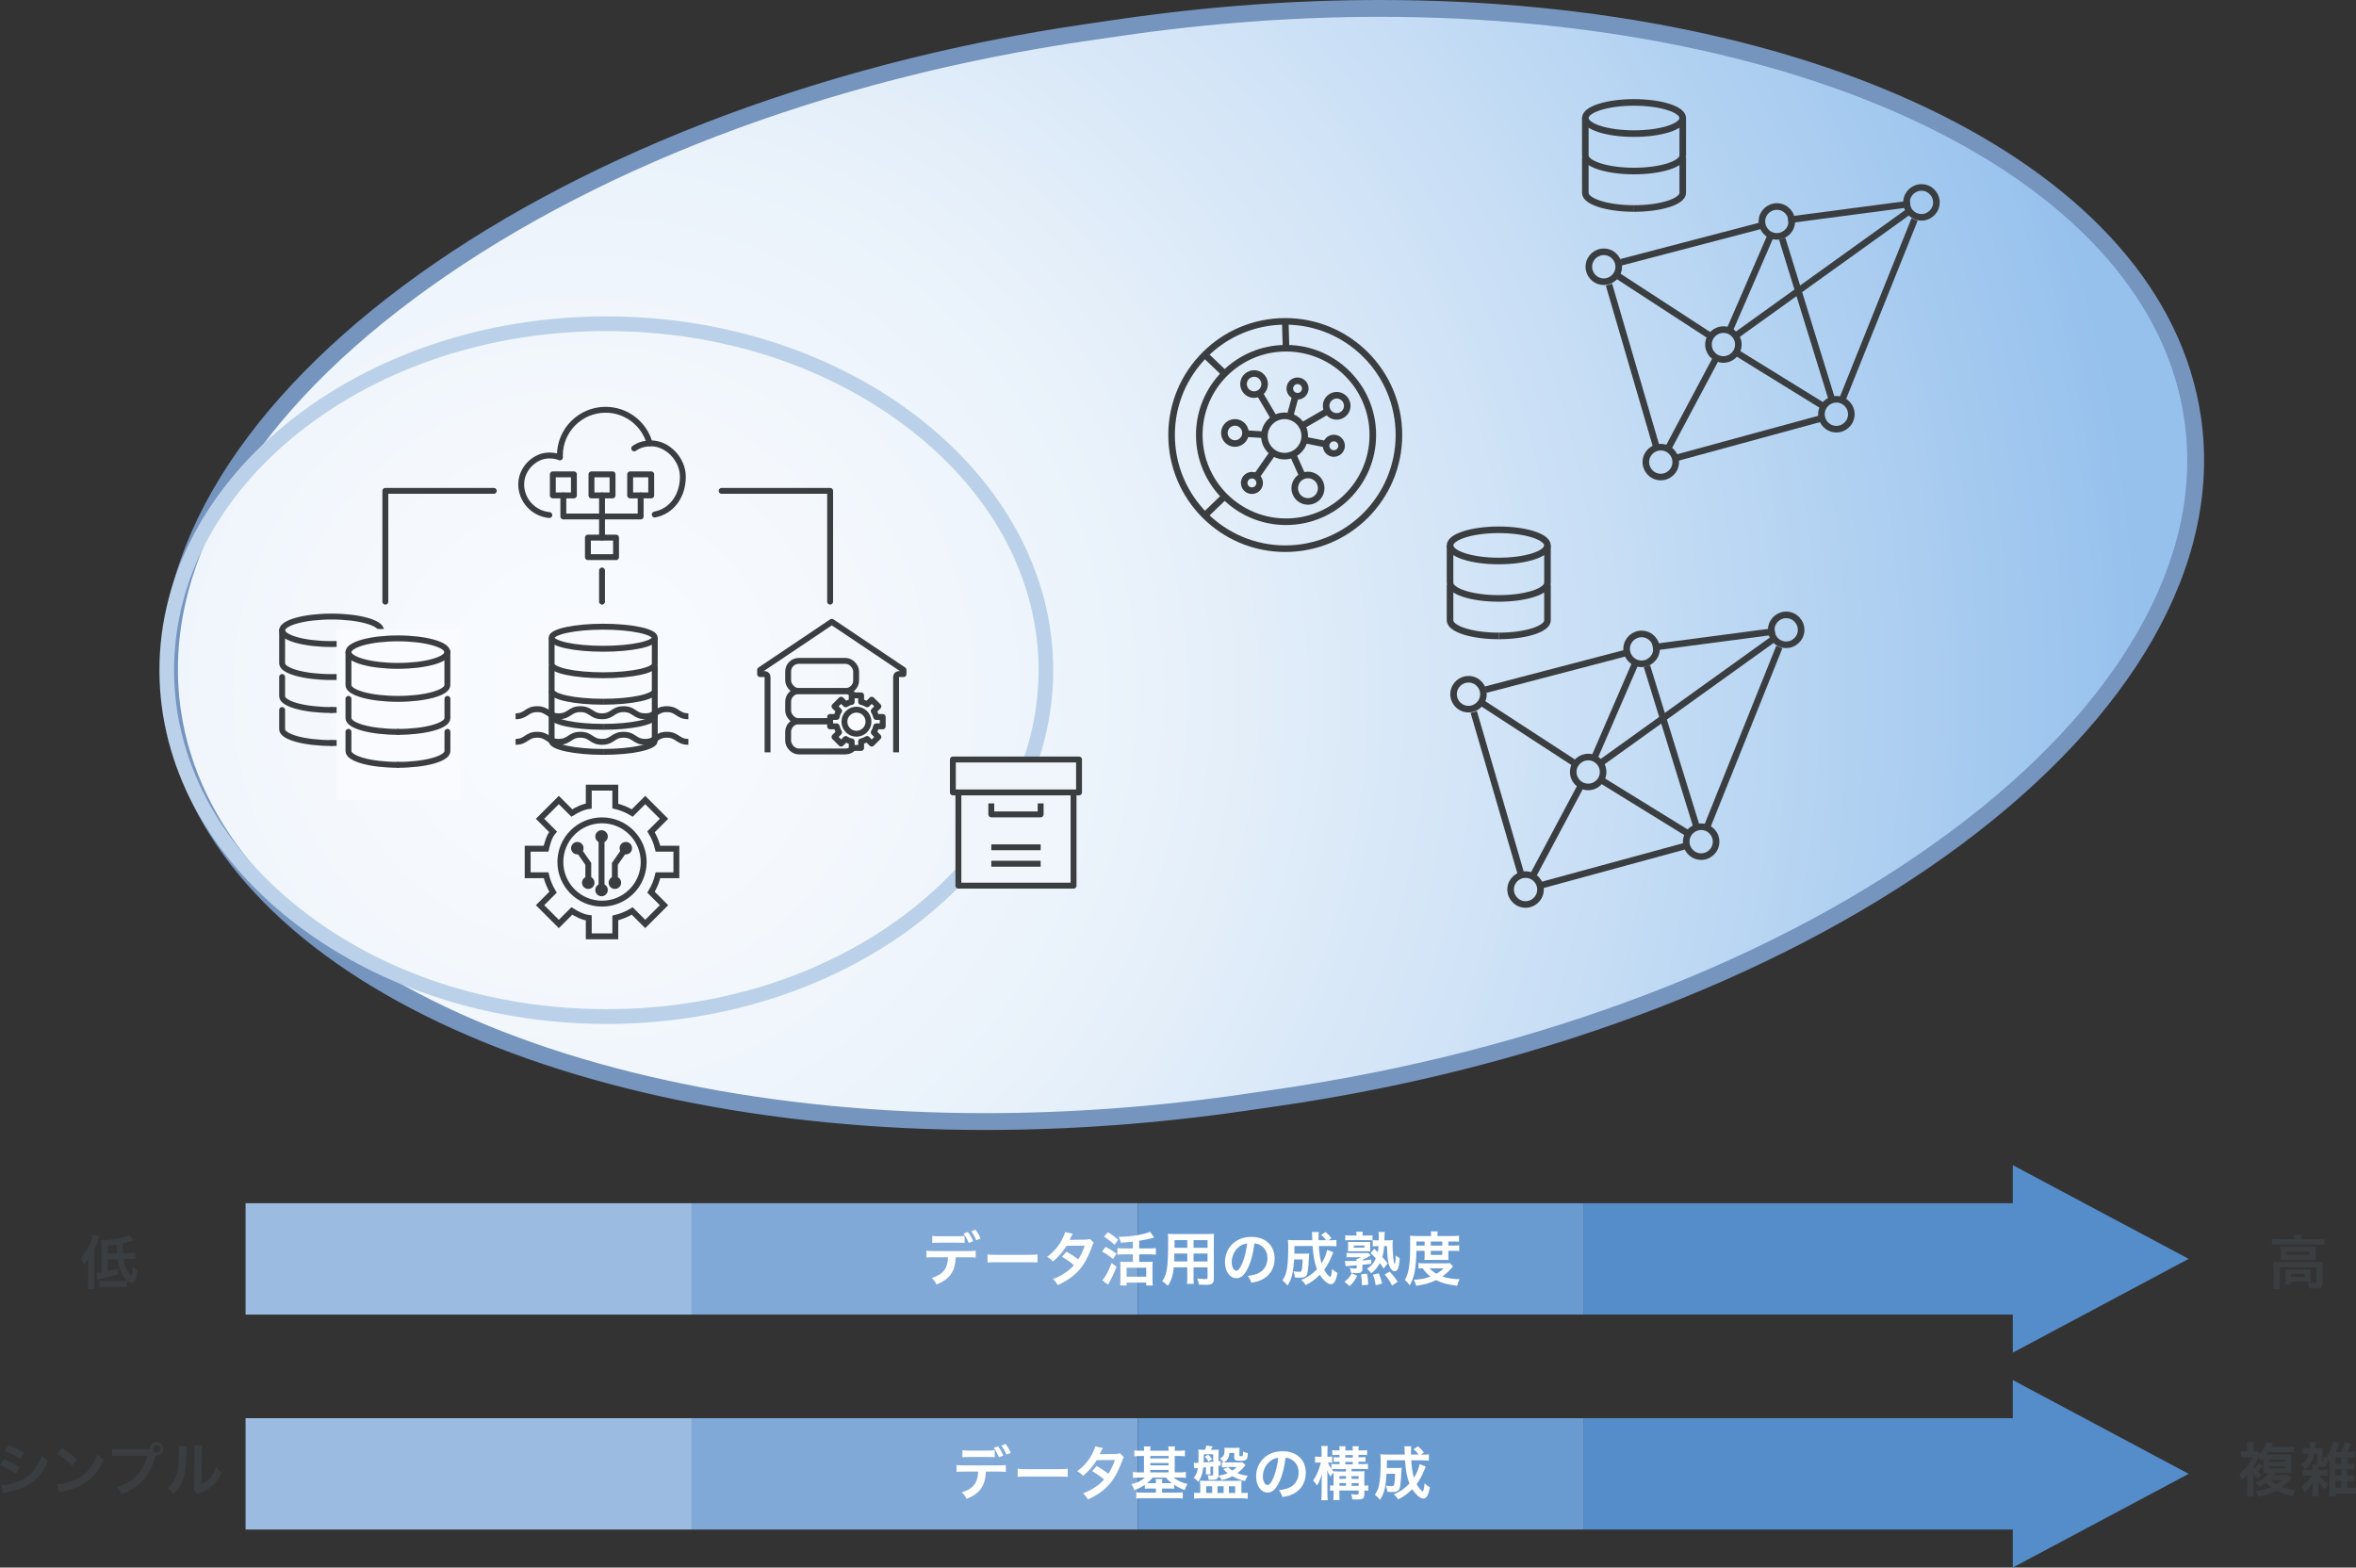 <?xml version="1.0" encoding="UTF-8"?>
<svg id="_レイヤー_2" data-name="レイヤー 2" xmlns="http://www.w3.org/2000/svg" xmlns:xlink="http://www.w3.org/1999/xlink" viewBox="0 0 443.94 295.4">
  <rect x="0" y="0" width="443.94" height="295.4" fill="#333333" stroke="none"/>
  <defs>
    <style>
      .cls-1, .cls-2, .cls-3, .cls-4, .cls-5, .cls-6, .cls-7, .cls-8, .cls-9 {
        stroke: #3a3e40;
      }

      .cls-1, .cls-2, .cls-3, .cls-4, .cls-8 {
        stroke-linejoin: round;
      }

      .cls-1, .cls-2, .cls-4, .cls-5, .cls-6, .cls-7, .cls-9 {
        fill: none;
      }

      .cls-1, .cls-4, .cls-6, .cls-7, .cls-8 {
        stroke-width: 1.11px;
      }

      .cls-2, .cls-3 {
        stroke-width: 1.11px;
      }

      .cls-10 {
        fill: #9bbce0;
      }

      .cls-11 {
        fill: #fff;
      }

      .cls-12 {
        fill: #bbd1ea;
      }

      .cls-3 {
        fill: #f1f6fd;
      }

      .cls-4 {
        stroke-linecap: round;
      }

      .cls-5, .cls-6, .cls-13 {
        fill-rule: evenodd;
      }

      .cls-5, .cls-6, .cls-7, .cls-9 {
        stroke-miterlimit: 22.93;
      }

      .cls-5, .cls-9 {
        stroke-width: 1.24px;
      }

      .cls-13, .cls-14 {
        fill: #3a3e40;
      }

      .cls-15 {
        fill: #558dcb;
      }

      .cls-16 {
        fill: #80a9d8;
      }

      .cls-17 {
        fill: url(#_名称未設定グラデーション_65);
      }

      .cls-18 {
        fill: #699bd1;
      }

      .cls-19, .cls-8 {
        fill: #f9fbfe;
      }

      .cls-20 {
        fill: #7594be;
      }
    </style>
    <radialGradient id="_名称未設定グラデーション_65" data-name="名称未設定グラデーション 65" cx="109.58" cy="130.54" fx="109.58" fy="130.54" r="294.55" gradientUnits="userSpaceOnUse">
      <stop offset="0" stop-color="#f9fbfe"/>
      <stop offset=".18" stop-color="#f4f8fd"/>
      <stop offset=".38" stop-color="#e8f1fa"/>
      <stop offset=".58" stop-color="#d2e4f7"/>
      <stop offset=".7" stop-color="#c2dbf4"/>
      <stop offset="1" stop-color="#96c1ed"/>
    </radialGradient>
  </defs>
  <g id="_レイヤー_1-2" data-name="レイヤー 1">
    <g>
      <g>
        <path class="cls-17" d="m185.61,211.36c-39.98,0-77.23-7.61-104.89-21.43-28.29-14.13-44.95-33.44-48.21-55.85-3.87-26.65,11.88-54.66,44.33-78.89C109.58,30.76,155.12,13.31,205.08,6.06l6.26-.91c16.33-2.37,32.73-3.57,48.73-3.57,39.98,0,77.23,7.61,104.89,21.43,28.29,14.13,44.95,33.44,48.21,55.85,3.87,26.65-11.88,54.66-44.33,78.89-32.73,24.44-78.27,41.88-128.23,49.13l-6.26.91c-16.33,2.37-32.73,3.57-48.73,3.57Z"/>
        <path class="cls-20" d="m260.07,3.17c39.73,0,76.73,7.55,104.18,21.26,13.59,6.79,24.56,14.89,32.6,24.07,8.2,9.36,13.16,19.65,14.74,30.59,1.89,13.05-1.05,26.47-8.74,39.9-7.56,13.19-19.32,25.8-34.98,37.49-32.53,24.28-77.81,41.62-127.51,48.83l-6.26.91c-16.26,2.36-32.57,3.55-48.5,3.55-39.74,0-76.73-7.55-104.18-21.26-13.59-6.79-24.56-14.89-32.6-24.07-8.19-9.36-13.15-19.65-14.74-30.59-1.89-13.05,1.05-26.47,8.74-39.9,7.56-13.19,19.32-25.8,34.98-37.49C110.32,32.18,155.6,14.84,205.3,7.63l6.26-.91c16.26-2.36,32.57-3.55,48.5-3.55h0m0-3.17c-15.8,0-32.22,1.16-48.96,3.59l-6.26.91C101.03,19.56,22.77,77.97,30.94,134.31c6.86,47.26,72.43,78.63,154.66,78.63,15.8,0,32.22-1.16,48.96-3.59l6.26-.91c103.82-15.06,182.08-73.48,173.91-129.81C407.88,31.38,342.31,0,260.07,0h0Z"/>
      </g>
      <path class="cls-12" d="m114.25,62.39c21.78,0,42.29,6.74,57.76,18.98,15.27,12.09,23.69,28.04,23.69,44.91s-8.41,32.82-23.69,44.91c-15.46,12.24-35.98,18.98-57.76,18.98s-42.29-6.74-57.76-18.98c-15.27-12.09-23.69-28.04-23.69-44.91s8.41-32.82,23.69-44.91c15.46-12.24,35.98-18.98,57.76-18.98m0-2.77c-46.32,0-84.21,30-84.21,66.67s37.9,66.67,84.21,66.67,84.21-30,84.21-66.67-37.9-66.67-84.21-66.67h0Z"/>
      <path class="cls-14" d="m16.62,238.36c0-.52.01-.94.04-1.2-.25.42-.52.78-.88,1.2-.15-.56-.26-.84-.51-1.34.77-.8,1.33-1.68,1.77-2.79.21-.52.38-1.11.45-1.56l1.26.32c-.43,1.33-.55,1.64-.99,2.51v6.16c0,.5.02.86.05,1.28h-1.28c.05-.45.07-.76.07-1.29v-3.28Zm3.66-1.03v2.22c.96-.22,1.09-.25,1.95-.51v1.09c-1.29.42-1.95.58-3.41.89-.21.04-.3.07-.46.11l-.18-1.24q.33-.01.95-.12v-5.06c0-.55-.01-.75-.04-1h.26c1.65,0,4.04-.48,4.96-1.01l.9,1.08q-1.35.42-2.08.56c.01.77.01.78.07,1.82l1.22-.04c.56-.01.74-.02,1.06-.09l.02,1.2c-.31-.02-.43-.02-.77-.02-.15,0-.24,0-.31.01l-1.12.03c.1.74.24,1.3.48,1.85.32.74.67,1.22.89,1.22.07,0,.13-.07.18-.18.06-.12.11-.47.13-.86,0-.03.01-.23.03-.59.29.3.56.52.89.72-.08.8-.19,1.31-.37,1.74-.15.35-.44.56-.78.56-.56,0-1.31-.72-1.84-1.74-.37-.75-.61-1.55-.75-2.68l-1.88.06Zm-1.52,4.06c.23.03.45.04.84.04h3.21c.51,0,.88-.02,1.12-.06v1.19c-.37-.06-.66-.07-1.12-.07h-2.96c-.5,0-.76.01-1.09.07v-1.18Zm3.3-5.2c-.03-.31-.04-.66-.09-1.64-.67.1-.91.12-1.69.18v1.51l1.78-.04Z"/>
      <g>
        <path class="cls-14" d="m.74,274.99c1.13.45,1.98.88,2.93,1.5l-.68,1.24c-.88-.65-1.86-1.18-2.98-1.62l.74-1.12Zm-.5,4.93c.84-.01,2.04-.28,3.18-.72,1.36-.53,2.3-1.24,3.18-2.42.59-.79.94-1.45,1.28-2.43.45.47.62.62,1.14.98-.51,1.22-.97,1.98-1.65,2.78-1.4,1.61-3.27,2.58-5.97,3.12-.4.08-.55.11-.77.18l-.38-1.5Zm1.34-7.59c1.13.44,2,.86,2.93,1.42l-.7,1.21c-1-.67-1.98-1.19-2.94-1.52l.71-1.11Z"/>
        <path class="cls-14" d="m10.74,279.74c.95-.05,2.25-.37,3.26-.81,1.38-.59,2.4-1.44,3.27-2.7.48-.7.79-1.31,1.12-2.2.43.52.61.68,1.17,1.08-.94,2.01-1.98,3.31-3.49,4.31-1.12.75-2.49,1.29-4.19,1.65-.44.09-.47.1-.73.19l-.41-1.52Zm.93-6.83c1.31.81,1.99,1.32,2.84,2.12l-.95,1.2c-.88-.94-1.78-1.66-2.81-2.23l.91-1.09Z"/>
        <path class="cls-14" d="m27.6,273.06c.33,0,.46-.01.65-.02.01-.72.56-1.28,1.26-1.28s1.28.57,1.28,1.27-.57,1.28-1.28,1.28c-.07,0-.13-.01-.21-.02-.89,3.6-2.84,5.84-6.31,7.29-.29-.57-.47-.83-.97-1.31,3.05-.95,5.04-2.99,5.74-5.92h-5.24c-.81,0-1.02.01-1.39.07v-1.43c.4.07.66.08,1.41.08h5.05Zm1.2-.03c0,.4.32.73.71.73s.73-.33.73-.73-.32-.71-.73-.71-.71.32-.71.71Z"/>
        <path class="cls-14" d="m35.18,272.54q-.04.31-.11,2.46c-.08,2.15-.32,3.39-.89,4.52-.37.76-.79,1.32-1.52,2.04-.43-.55-.59-.72-1.11-1.07.54-.44.8-.74,1.13-1.27.79-1.27,1.04-2.68,1.04-5.76,0-.6,0-.7-.04-1l1.5.08Zm2.92-.13c-.05.32-.07.51-.08,1.04l-.06,6.26c.77-.36,1.21-.69,1.68-1.25.51-.59.83-1.2,1.08-2.01.38.5.53.64,1.03,1.03-.45,1.09-1.02,1.91-1.75,2.56-.63.54-1.2.87-2.34,1.32-.24.09-.33.13-.47.2l-.7-.75c.08-.32.09-.56.1-1.17l.05-6.2v-.33c0-.27-.01-.52-.04-.73l1.5.02Z"/>
      </g>
      <path class="cls-14" d="m432.34,233.4c0-.25-.02-.47-.07-.69h1.35c-.04.23-.07.44-.07.68v.14h3.25c.5,0,.8-.02,1.16-.07v1.11c-.36-.04-.64-.05-1.14-.05h-7.59c-.5,0-.77.01-1.13.05v-1.11c.35.04.68.07,1.2.07h3.05v-.13Zm-3.94,5.4c0-.37-.01-.66-.04-1,.35.03.67.04,1.14.04h7.13c.53,0,.79-.01,1.08-.04-.03.34-.04.59-.04.99v2.81c0,.55-.06.76-.26.95-.22.2-.55.26-1.32.26-.23,0-.29,0-.64-.02q-.18-.01-.35-.01c-.02-.5-.08-.75-.24-1.1.6.07,1.08.1,1.39.1.21,0,.26-.06.26-.23v-2.74h-6.93v2.93c0,.56.01.83.07,1.21h-1.3c.04-.23.07-.69.07-1.21v-2.93Zm1.36-3.09c0-.35-.01-.54-.03-.8.32.03.58.04,1.07.04h4.58c.44,0,.67-.01.98-.04-.02.29-.03.45-.03.8v.95c0,.43.01.55.03.81-.3-.03-.55-.04-1.03-.04h-4.55c-.43,0-.71.01-1.03.04.02-.23.03-.44.03-.81v-.95Zm5.61,5.13c0,.32.01.54.03.74-.21-.02-.62-.03-.91-.03h-2.77v.55h-1.13c.03-.21.04-.45.04-.89v-1.28c0-.32-.01-.51-.03-.73.25.02.48.03.89.03h3.01c.42,0,.57-.01.9-.03-.02.21-.03.37-.03.7v.94Zm-4.47-4.32h4.26v-.67h-4.26v.67Zm.81,4.16h2.6v-.61h-2.6v.61Z"/>
      <g>
        <path class="cls-14" d="m431.75,278.58c-.81.91-1.02,1.11-1.74,1.64.74.27,1.63.48,2.52.59-.28.45-.36.67-.5,1.14-1.11-.2-2.22-.57-3.1-1.04-.95.53-2.07.89-3.39,1.1-.12-.36-.22-.55-.53-1,1.11-.13,1.97-.35,2.89-.75-.38-.29-.62-.5-.92-.83-.51.37-.79.55-1.28.79-.21-.31-.44-.56-.7-.77,1.02-.46,2.01-1.2,2.5-1.87h-.26q-.21.01-.48.01s-.12,0-.28.02c.02-.33.03-.64.03-1v-1.66c-.12.14-.18.2-.32.36-.41-.39-.42-.4-.65-.56-.25.53-.55,1.07-.95,1.69.12.15.15.2.27.33.26-.3.54-.69.77-1.1l.71.54c-.3.42-.55.73-.89,1.12.26.22.35.28.66.48-.3.43-.32.46-.53.95-.43-.35-.64-.55-.99-.97v2.95c0,.53.01.91.03,1.24h-1.25c.04-.33.08-.83.08-1.27v-2.81c-.36.4-.55.57-1.06,1-.14-.54-.25-.84-.46-1.17,1.1-.81,1.91-1.84,2.5-3.12h-1.27c-.41,0-.64.01-.89.04v-1.16c.22.03.47.04.96.04h.21v-.89c0-.34-.02-.63-.05-.88h1.29c-.04.22-.06.47-.06.87v.9c.36,0,.58-.01.75-.03l.47.46c.63-.78,1.12-1.66,1.23-2.22l1.23.24q-.05.12-.18.37c-.04.08-.08.14-.14.29h3.21c.54,0,.81-.01,1.11-.07v1.12c-.32-.04-.51-.05-1.1-.05h-3.78c-.13.22-.19.3-.32.48h.4s3.15.01,3.15.01c.46,0,.79-.01,1.08-.04-.02.24-.03.52-.03,1.1v1.3c0,.58.01.85.03,1.1-.28-.03-.52-.04-1.01-.04h-1.94c-.14.21-.2.29-.32.45h1.9c.34,0,.65-.02.79-.04l.58.58Zm-4.14-3.1h2.95v-.44h-2.95v.44Zm0,1.27h2.95v-.45h-2.95v.45Zm.29,2.2c.26.26.58.5,1.04.77.44-.28.62-.41,1.03-.77h-2.08Z"/>
        <path class="cls-14" d="m436.66,276.03c-.02-.1-.02-.14-.02-.23v-1.85h-.55c-.26,1.25-.76,2.09-1.76,2.94-.23-.4-.41-.63-.7-.92.79-.56,1.17-1.09,1.41-2.01h-.35c-.3,0-.56.01-.81.04v-1.16c.23.04.44.06.83.06h.52c.01-.24.02-.33.02-.47,0-.21-.02-.43-.04-.62h1.14c-.04.22-.04.24-.06.62-.01.18-.02.29-.03.47h.5c.36,0,.63-.01.87-.04-.02.22-.03.45-.03.76v1.66c0,.09.03.12.13.12.13,0,.13-.01.13-.96.31.15.32.15.47.22.66-.96,1.12-2.05,1.29-2.99l1.16.33c-.06.12-.1.25-.17.43-.1.25-.35.88-.47,1.18h1c.33-.63.53-1.16.7-1.84l1.17.27c-.34.85-.45,1.08-.71,1.56h.39c.47,0,.84-.02,1.11-.06v1.18c-.25-.04-.6-.06-1.11-.06h-.42v1.18h.46c.43,0,.68-.01.9-.05v1.11c-.2-.03-.51-.04-.9-.04h-.46v1.2h.44c.43,0,.69-.01.9-.06v1.11c-.19-.03-.52-.04-.9-.04h-.44v1.3h.62c.55,0,.8-.01,1.09-.06v1.18c-.3-.03-.64-.06-1.11-.06h-2.78v.53h-1.21c.04-.32.07-.66.07-1.16v-5.34c-.12-.11-.17-.14-.36-.31-.03.62-.08.79-.22.98-.13.19-.4.27-.77.27-.4,0-.56-.03-.75-.15-.01.17-.01.24-.01.52v.25h.7c.52,0,.75-.01,1-.07v1.19c-.31-.04-.54-.06-.98-.06h-.53c.51.72,1,1.18,1.71,1.57-.24.32-.4.59-.59,1.01-.56-.44-.95-.85-1.35-1.45.03.27.04.56.04.84v.88c0,.5.01.77.05,1.01h-1.2c.03-.24.06-.51.06-.96v-.82c0-.3.01-.51.03-.83-.41.81-.81,1.31-1.53,1.89q-.08-.2-.26-.58c-.15-.3-.18-.33-.34-.51.79-.52,1.44-1.22,1.86-2.06h-.63c-.47,0-.68.01-.98.06v-1.19c.26.06.48.07,1,.07h.85v-.26c0-.3-.02-.54-.06-.74h1.01Zm4.46-.19v-1.18h-1.07v1.18h1.07Zm-1.07,2.21h1.07v-1.2h-1.07v1.2Zm0,2.31h1.07v-1.3h-1.07v1.3Z"/>
      </g>
      <g>
        <g>
          <rect class="cls-10" x="46.27" y="226.74" width="84.06" height="20.99"/>
          <rect class="cls-16" x="130.34" y="226.74" width="84.06" height="20.99"/>
          <rect class="cls-18" x="214.4" y="226.74" width="84.06" height="20.99"/>
          <rect class="cls-15" x="298.46" y="226.74" width="84.06" height="20.99"/>
        </g>
        <polygon class="cls-15" points="379.27 219.57 412.41 237.23 379.27 254.9 379.27 219.57"/>
      </g>
      <g>
        <g>
          <rect class="cls-10" x="46.27" y="267.25" width="84.06" height="20.99"/>
          <rect class="cls-16" x="130.34" y="267.25" width="84.06" height="20.99"/>
          <rect class="cls-18" x="214.4" y="267.25" width="84.06" height="20.99"/>
          <rect class="cls-15" x="298.46" y="267.25" width="84.06" height="20.99"/>
        </g>
        <polygon class="cls-15" points="379.27 260.07 412.41 277.74 379.27 295.4 379.27 260.07"/>
      </g>
      <g>
        <path class="cls-11" d="m180.09,236.93c-.12,2.72-1.16,4.17-3.64,5.13-.26-.55-.45-.79-.9-1.22,2.16-.68,3.01-1.77,3.09-3.91h-2.67c-.86,0-1.02.01-1.4.06v-1.31c.39.07.61.08,1.42.08h6.44c.81,0,1.03-.01,1.42-.08v1.31c-.37-.04-.54-.06-1.4-.06h-2.35Zm1.66-2.7c-.34-.04-.5-.05-1.4-.05h-3.28c-.9,0-1.04.01-1.4.05v-1.34c.37.07.59.08,1.42.08h3.24c.84,0,1.06-.01,1.42-.08v1.34Zm.64-2.06c.42.57.67,1.01.98,1.74l-.83.31c-.31-.74-.56-1.19-.97-1.76l.81-.29Zm1.57,1.56c-.25-.63-.57-1.19-.95-1.71l.79-.29c.44.58.7,1.02.97,1.67l-.81.32Z"/>
        <path class="cls-11" d="m186.08,236.39c.48.07.69.08,1.78.08h5.86c1.09,0,1.3-.01,1.78-.08v1.53c-.44-.05-.56-.05-1.79-.05h-5.84c-1.23,0-1.35,0-1.79.05v-1.53Z"/>
        <path class="cls-11" d="m206.09,234.21c-.14.19-.17.23-.34.74-.35,1-.96,2.29-1.41,3.03-1.12,1.83-2.67,3.12-5.02,4.2-.35-.59-.5-.78-.91-1.13.93-.39,1.49-.66,2.15-1.1.78-.51,1.24-.9,1.8-1.53-.77-.66-1.43-1.12-2.25-1.57l.84-.98c.92.52,1.39.83,2.21,1.47.52-.79.89-1.56,1.23-2.6l-3.42.03c-.68,1.13-1.46,2.02-2.57,2.96-.36-.41-.53-.55-1.1-.88,1.21-.9,2.09-1.9,2.76-3.14.32-.58.54-1.12.64-1.53l1.43.32q-.12.2-.33.62c-.13.3-.21.43-.26.53q.18-.02,2.86-.04c.45-.01.68-.03.97-.13l.74.74Z"/>
        <path class="cls-11" d="m208.33,234.97c.81.43,1.29.71,2.05,1.29l-.66,1c-.77-.63-1.24-.96-2.06-1.4l.67-.89Zm2.07,3.73c-.52,1.32-1.1,2.55-1.63,3.4l-1.07-.85c.12-.11.25-.26.4-.48.5-.72.88-1.52,1.34-2.76l.96.69Zm-1.64-6.51c.94.61,1.23.83,1.95,1.44l-.71.95c-.68-.64-1.11-.97-1.98-1.54l.75-.85Zm4.71,1.79c-1.1.12-1.32.14-2.27.2-.09-.43-.18-.64-.42-1.09,2.39-.04,4.9-.46,5.92-.97l.8,1.1q-.19.06-.54.14c-.54.14-1.52.34-2.3.46v1.45h1.91c.53,0,.91-.02,1.23-.07v1.25c-.32-.04-.7-.07-1.22-.07h-1.92v1.42h1.67c.39,0,.67-.01.87-.04-.03.25-.04.59-.04.99v2.37c0,.43.02.84.06,1.13h-1.24v-.55h-3.69v.55h-1.21c.02-.3.04-.71.04-1.14v-2.4c0-.35-.01-.65-.04-.95.25.03.47.04.87.04h1.52v-1.42h-1.71c-.46,0-.86.02-1.21.07v-1.25c.32.04.71.07,1.21.07h1.71v-1.3Zm-1.18,6.61h3.69v-1.69h-3.69v1.69Z"/>
        <path class="cls-11" d="m221.19,238.82c-.15,1.46-.48,2.5-1.12,3.48-.46-.44-.62-.56-1.07-.87.4-.57.65-1.16.8-1.86.11-.52.19-1.09.22-1.68.05-.92.1-2.49.1-3.78,0-.79-.01-1.14-.06-1.6.38.03.67.04,1.27.04h6.17c.62,0,.92-.01,1.26-.04-.03.37-.04.65-.04,1.24v7.23c0,.91-.33,1.14-1.58,1.14-.34,0-.9-.02-1.23-.04-.05-.42-.13-.68-.31-1.14.55.05,1.03.09,1.39.09.45,0,.55-.04.55-.27v-1.93h-2.64v1.8c0,.64.01.99.05,1.31h-1.3c.04-.33.07-.65.07-1.3v-1.81h-2.53Zm2.53-2.6h-2.43c0,.32-.01.54-.01.69-.01.52-.01.59-.01.81h2.45v-1.51Zm0-2.52h-2.4v1.44s2.4,0,2.4,0v-1.44Zm3.82,1.44v-1.44h-2.64v1.44h2.64Zm0,2.59v-1.51h-2.64v1.51h2.64Z"/>
        <path class="cls-11" d="m235.21,238.81c-.63,1.42-1.33,2.07-2.23,2.07-1.25,0-2.16-1.28-2.16-3.05,0-1.21.43-2.34,1.21-3.2.92-1.01,2.22-1.54,3.79-1.54,2.64,0,4.36,1.61,4.36,4.08,0,1.9-.99,3.42-2.67,4.1-.53.22-.96.33-1.73.46-.19-.58-.32-.83-.67-1.29,1.01-.13,1.67-.31,2.19-.6.96-.53,1.53-1.57,1.53-2.75,0-1.06-.47-1.91-1.35-2.44-.34-.2-.63-.29-1.11-.33-.21,1.73-.59,3.25-1.14,4.49Zm-1.62-3.94c-.92.66-1.5,1.79-1.5,2.97,0,.9.38,1.62.87,1.62.36,0,.74-.46,1.13-1.41.42-.99.78-2.48.91-3.72-.57.07-.97.22-1.42.54Z"/>
        <path class="cls-11" d="m251.24,235.96q-.07.17-.24.58c-.48,1.19-.92,1.99-1.49,2.75.21.38.43.69.66.95.19.2.43.4.5.4.04,0,.09-.07.14-.21q.08-.25.21-1.29c.38.37.52.48.99.74-.25,1.48-.64,2.13-1.24,2.13-.56,0-1.43-.74-2.07-1.77-.82.81-1.68,1.44-2.66,1.93-.34-.51-.46-.64-.84-.96,1.16-.47,2.12-1.13,2.96-2.02-.46-1.13-.7-2.45-.83-4.39h-3.41q-.01,1.06-.02,1.45h2.02c.39,0,.55-.01.78-.04-.02.2-.04.51-.07.94-.11,1.98-.18,2.56-.36,3.03-.18.44-.57.6-1.42.6-.31,0-.48-.01-.84-.03-.06-.47-.12-.74-.29-1.17.58.08.75.09,1.07.09.34,0,.44-.07.5-.34.09-.39.14-1.1.17-1.99h-1.61c-.08,1.25-.18,2.01-.34,2.76-.2.88-.42,1.38-.9,2.15-.34-.44-.56-.65-.96-.94.39-.59.62-1.11.76-1.74.22-.92.33-2.39.33-4.35,0-.85-.01-1.12-.07-1.56.4.03.85.06,1.42.06h3.19c-.01-.09-.01-.37-.03-.86-.01-.41-.01-.45-.06-.69h1.31c-.03.23-.05.68-.05,1.04v.51h1.45c-.31-.41-.52-.64-.97-1.01l.85-.54c.51.43.69.62,1.11,1.16l-.57.4h.33c.58,0,.88-.01,1.17-.07v1.21c-.36-.03-.78-.06-1.34-.06h-1.98c.1,1.44.25,2.45.51,3.29.55-.89.92-1.8,1.06-2.57l1.18.45Z"/>
        <path class="cls-11" d="m253.34,241.54c.79-.64,1.01-.9,1.36-1.6l1.04.47c-.51.98-.75,1.31-1.44,1.95l-.97-.83Zm3.38-2.39c0,.58-.29.77-1.17.77-.22,0-.41-.01-.97-.06-.06-.41-.09-.53-.26-.91.36.07.86.11,1.13.11.15,0,.2-.04.2-.2v-.41q-1.23.09-1.38.1c-.25.02-.35.02-.69.07l-.17-1c.19.02.34.03.55.03s1.29-.02,1.68-.04c-.01-.17-.02-.25-.04-.38h.2c.28-.1.47-.2.64-.31h-2.05c-.25,0-.45.01-.65.04v-.86c.24.02.35.03.69.03h2.75c.4,0,.45,0,.62-.02l.47.46c-.51.35-.9.56-1.56.85v.12c.58-.04.87-.08,1.68-.19v.8c-.8.11-1.07.13-1.68.19v.8Zm-1.12-6.45c0-.22-.01-.35-.05-.58h1.23c-.03.19-.04.34-.04.57v.15h.86c.4,0,.73-.02,1.02-.05v.94c-.26-.02-.46-.03-.92-.03h-3.2c-.43,0-.71.01-1.01.04v-.95c.32.03.63.05,1.06.05h1.07v-.14Zm-1.57,1.85c0-.2-.01-.36-.03-.53.15.02.32.03.64.03h2.99c.21,0,.38-.01.57-.02-.02.25-.02.29-.02.5v.77c0,.17.01.38.02.52-.18-.01-.34-.02-.55-.02h-2.97c-.22,0-.5.01-.68.02.02-.19.03-.32.03-.53v-.74Zm1.08.57h1.99v-.4h-1.99v.4Zm1.5,7.08v-.4c0-.46-.05-1.06-.15-1.67l1.11-.11c.18.77.23,1.28.25,2.08l-1.21.1Zm2.33-6.88c.34.32.47.44.69.65.07-.33.09-.55.12-1.14h-.38c-.28,0-.48.01-.71.06v-1.19c.22.03.4.04.73.04h.41v-.34c.01-.17.01-.27.01-.34,0-.39-.02-.66-.07-.9h1.21c-.04.24-.05.39-.07.8,0,.29,0,.41-.01.78h.65c.38,0,.65-.01.92-.06-.02.22-.04.66-.04,1.05,0,.35.07,1.55.12,2.17.04.59.21,1.33.29,1.33.09,0,.17-.72.18-1.63.33.25.5.36.77.48-.1,1.2-.19,1.69-.36,2.04-.15.3-.37.45-.62.45-.35,0-.67-.31-.92-.88-.33-.75-.47-1.88-.5-3.86h-.54c-.06.84-.14,1.38-.34,2.04.39.43.55.63,1,1.2l-.75.98c-.35-.53-.46-.68-.73-1.02-.44.84-.87,1.34-1.63,1.92-.24-.36-.43-.56-.78-.85.85-.55,1.26-1.05,1.66-1.96-.33-.37-.51-.54-1-.97l.69-.85Zm.29,6.88c-.17-.98-.24-1.23-.53-1.98l1.1-.28c.31.75.46,1.2.63,1.95l-1.2.31Zm3.08.06c-.42-.83-.73-1.28-1.38-2.08l.92-.55c.84.92,1.1,1.28,1.51,1.93l-1.06.7Z"/>
        <path class="cls-11" d="m266.88,235.72c-.02,1.68-.12,2.88-.31,3.88-.2,1.03-.44,1.73-.93,2.62-.31-.44-.54-.69-.92-1.01.36-.67.54-1.16.68-1.88.24-1.14.32-2.35.32-4.96,0-.81-.01-1.1-.04-1.5.39.03.77.06,1.24.06h2.74v-.24c0-.24-.02-.42-.06-.63h1.31c-.04.19-.05.36-.05.64v.23h2.73c.62,0,1-.02,1.33-.07v1.14c-.36-.03-.64-.04-1.16-.04h-.85v.77h1.06c.45,0,.69-.01.98-.06v1.09c-.25-.03-.47-.04-.98-.04h-1.06v1.03c0,.27.01.51.03.69-.25-.01-.28-.01-.71-.01h-3.06c-.43,0-.57,0-.77.01.02-.19.04-.46.04-.69v-1.03h-1.56Zm6.92,2.95c-.1.1-.11.11-.21.22-.59.69-1.16,1.2-1.82,1.65.96.34,1.91.5,3.26.52-.21.41-.34.76-.46,1.24-1.85-.23-2.95-.53-3.97-1.07-1.14.55-2.09.83-3.76,1.08-.09-.42-.18-.65-.43-1.13,1.39-.1,2.23-.27,3.15-.62-.62-.47-.95-.8-1.5-1.56-.38.01-.55.02-.78.04v-1.03c.28.04.59.06,1.18.06h3.84c.45,0,.65-.01.91-.03l.59.64Zm-5.36-3.94v-.77h-1.55v.77h1.55Zm.95,4.27c.33.41.68.68,1.28,1.03.58-.34.87-.56,1.36-1.03h-2.64Zm2.37-4.27v-.77h-2.16v.77h2.16Zm-2.16,1.75h2.16v-.76h-2.16v.76Z"/>
      </g>
      <g>
        <path class="cls-11" d="m185.77,277.32c-.12,2.72-1.16,4.17-3.64,5.13-.26-.55-.45-.79-.9-1.22,2.16-.68,3.01-1.77,3.09-3.91h-2.67c-.86,0-1.02.01-1.4.06v-1.31c.39.07.61.08,1.42.08h6.44c.81,0,1.03-.01,1.42-.08v1.31c-.37-.04-.54-.06-1.4-.06h-2.35Zm1.66-2.7c-.34-.04-.5-.05-1.4-.05h-3.28c-.9,0-1.04.01-1.4.05v-1.34c.37.07.59.08,1.42.08h3.24c.84,0,1.06-.01,1.42-.08v1.34Zm.64-2.06c.42.57.67,1.01.98,1.74l-.83.31c-.31-.74-.56-1.19-.97-1.76l.81-.29Zm1.57,1.56c-.25-.63-.57-1.19-.95-1.71l.79-.29c.44.58.7,1.02.97,1.67l-.81.32Z"/>
        <path class="cls-11" d="m191.76,276.78c.48.07.69.08,1.78.08h5.86c1.09,0,1.3-.01,1.78-.08v1.53c-.44-.05-.56-.05-1.79-.05h-5.84c-1.23,0-1.35,0-1.79.05v-1.53Z"/>
        <path class="cls-11" d="m211.77,274.6c-.14.19-.17.23-.34.74-.35,1-.96,2.29-1.41,3.03-1.12,1.83-2.67,3.12-5.02,4.2-.35-.59-.5-.78-.91-1.13.93-.39,1.49-.66,2.15-1.1.78-.51,1.24-.9,1.8-1.53-.77-.66-1.43-1.12-2.25-1.57l.84-.98c.92.52,1.39.83,2.21,1.47.52-.79.89-1.56,1.23-2.6l-3.42.03c-.68,1.13-1.46,2.02-2.57,2.96-.36-.41-.53-.55-1.1-.88,1.21-.9,2.09-1.9,2.76-3.14.32-.58.54-1.12.64-1.53l1.43.32q-.12.2-.33.62c-.13.3-.21.43-.26.53q.18-.02,2.86-.04c.45-.01.68-.03.97-.13l.74.74Z"/>
        <path class="cls-11" d="m215.58,273.39c0-.42-.01-.59-.05-.81h1.26c-.03.24-.05.44-.05.81h3.45c0-.43-.02-.61-.05-.81h1.26c-.03.23-.05.44-.05.81h.73c.52,0,.87-.02,1.2-.07v1.11c-.39-.04-.75-.05-1.2-.05h-.73v3.09h.88c.45,0,.86-.02,1.22-.07v1.11c-.33-.04-.7-.07-1.19-.07h-1.12c.67.56,1.5.95,2.62,1.21-.24.41-.38.7-.54,1.15-.78-.3-1.3-.55-1.97-.99v.74c-.31-.03-.53-.04-1-.04h-1.28v.77h2.68c.53,0,.86-.02,1.22-.07v1.19c-.35-.04-.76-.07-1.31-.07h-6.13c-.54,0-.95.02-1.32.07v-1.18c.32.03.68.06,1.25.06h2.45v-.77h-1.1c-.46,0-.69.01-1,.04v-.75c-.66.46-1.13.7-1.97,1.02-.12-.42-.24-.67-.54-1.14,1.08-.24,1.9-.65,2.55-1.24h-1.08c-.48,0-.82.02-1.19.07v-1.11c.33.04.69.07,1.19.07h.89v-3.09h-.61c-.46,0-.83.02-1.21.05v-1.11c.34.04.7.07,1.21.07h.61Zm1.61,5.06c-.33.42-.57.66-1.05,1.05.2.01.32.01.58.01h1.1c0-.37-.01-.55-.05-.77h1.25c-.04.24-.05.41-.05.77h1.28c.26,0,.38,0,.55-.01-.5-.37-.76-.63-1.1-1.05h-2.51Zm3-3.62v-.45h-3.45v.45h3.45Zm0,1.31v-.44h-3.45v.44h3.45Zm0,1.33v-.46h-3.45v.46h3.45Z"/>
        <path class="cls-11" d="m234.7,276.06s-.07.09-.1.12c-.08.11-.09.12-.11.15-.39.48-.76.84-1.34,1.28.65.26,1.23.41,1.97.5-.24.34-.33.52-.51,1-1.22-.32-1.62-.47-2.39-.91-.62.32-1.13.51-2,.73-.2-.34-.25-.42-.62-.81-.01.25-.09.42-.24.55-.17.14-.43.2-.97.2-.07,0-.14,0-.64-.01-.04-.39-.08-.53-.21-.86.14.02.66.07.79.07.11,0,.2-.02.23-.08.03-.03.03-.04.03-.18v-1.46l-.51.07v.74c0,.28.01.5.03.68h-.91c.03-.2.04-.41.04-.68v-.65c-.29.02-.46.04-.52.04-.13,1.21-.39,1.93-.92,2.7-.3-.34-.5-.52-.86-.75.48-.6.64-.99.77-1.86-.37.03-.59.06-.66.07l-.11-1.06c.18.02.36.03.54.03t.33-.01c.02-.5.03-.75.03-1.47,0-.38-.02-.73-.05-1.03.24.03.65.04,1.13.04h.12c.17-.33.23-.53.29-.8l1.17.17q-.23.46-.33.64h.4c.42,0,.9-.02,1.07-.04-.02.19-.03.64-.03.98v1.2l.4-.06v.87l-.4.06v1.87c.65-.11,1.16-.25,1.72-.47-.31-.24-.46-.38-.82-.78l.88-.36h-.28c-.38,0-.6.01-.88.03v-.97c.12.02.17.02.32.03-.21-.33-.36-.5-.7-.73.29-.13.52-.31.65-.48.15-.21.24-.6.24-1.1,0-.23-.01-.36-.02-.45.21.02.42.03.73.03h1.38c.33,0,.55-.01.74-.03-.02.2-.03.36-.03.59v.84c0,.14.03.17.24.17.29,0,.37-.03.4-.17.03-.17.04-.35.04-.72.34.18.56.24.9.29-.02.75-.08,1-.24,1.19-.18.2-.52.27-1.14.27-.98,0-1.17-.1-1.17-.59v-.89h-.91c-.09.79-.19,1.03-.55,1.41-.15.17-.26.24-.51.37.19.01.3.01.53.01h2.21c.4,0,.58-.01.74-.04l.64.55Zm-8.55,3.85c0-.35-.01-.58-.04-.88.4.02.75.03,1.08.03h5.71c.35,0,.63-.01,1.06-.03-.03.25-.04.47-.04.83v1.48h.35c.38,0,.59-.01.84-.04v1.11c-.4-.03-.84-.06-1.26-.06h-7.55c-.45,0-.92.02-1.3.06v-1.11c.23.03.48.04.8.04h.36v-1.43Zm.69-5.86c0,.78-.01,1.06-.03,1.56.91-.07,1.38-.1,1.79-.15v-1.41h-1.76Zm.9,1.39c-.31-.5-.41-.62-.73-.92l.63-.41c.33.3.47.47.75.87l-.65.46Zm-.46,5.91h1.13v-1.27h-1.13v1.27Zm2.13,0h1.16v-1.27h-1.16v1.27Zm2.01-4.9c.29.32.44.45.78.68.4-.25.58-.41.83-.68h-1.61Zm.14,4.9h1.19v-1.27h-1.19v1.27Z"/>
        <path class="cls-11" d="m241.08,279.2c-.63,1.42-1.33,2.07-2.23,2.07-1.25,0-2.16-1.28-2.16-3.05,0-1.21.43-2.34,1.21-3.2.92-1.01,2.22-1.54,3.79-1.54,2.64,0,4.36,1.61,4.36,4.08,0,1.9-.99,3.42-2.67,4.1-.53.22-.96.33-1.73.46-.19-.58-.32-.83-.67-1.29,1.01-.13,1.67-.31,2.19-.6.96-.53,1.53-1.57,1.53-2.75,0-1.06-.47-1.91-1.35-2.44-.34-.2-.63-.29-1.11-.33-.21,1.73-.59,3.25-1.14,4.49Zm-1.62-3.94c-.92.66-1.5,1.79-1.5,2.97,0,.9.38,1.62.87,1.62.36,0,.74-.46,1.13-1.41.42-.99.78-2.48.91-3.72-.57.07-.97.22-1.42.54Z"/>
        <path class="cls-11" d="m251.3,278.28c0-.32-.01-.53-.02-.78-.26.26-.33.35-.57.76-.27-.36-.43-.66-.64-1.19.03.37.05.86.05,1.58v2.72c0,.57.02.99.07,1.34h-1.23c.05-.34.08-.8.08-1.34v-2.12c0-.42.03-.99.09-1.52-.4,1.17-.56,1.54-.97,2.22-.19-.36-.33-.54-.72-.94.65-.96,1.17-2.16,1.45-3.4h-.36c-.34,0-.55.01-.74.04v-1.17c.2.03.38.04.74.04h.5v-.89c0-.57-.02-.87-.07-1.14h1.22c-.04.31-.05.6-.05,1.13v.9h.25c.29,0,.44-.01.65-.04v1.17c-.2-.03-.37-.04-.63-.04h-.18c.15.4.35.77.64,1.2v-.94c.25.04.52.05.96.05h.59v-.46h-.26c-.38,0-.63.01-.85.03v-.89c.26.03.5.04.85.04h.26v-.47h-.45c-.37,0-.64.01-.92.04v-.94c.29.04.53.06.91.06h.46c0-.44-.01-.57-.05-.79h1.2c-.05.2-.07.35-.07.79h1.42c0-.48-.01-.59-.07-.79h1.21c-.05.23-.07.42-.07.79h.71c.36,0,.61-.01.91-.06v.95c-.26-.04-.48-.06-.91-.06h-.71v.47h.48c.3,0,.61-.02.84-.04v.9c-.23-.03-.42-.04-.84-.04h-.48v.46h.78c.43,0,.69-.01,1.01-.07v1.03c-.33-.04-.56-.05-1.02-.05h-2.08v.45h1.43c.46,0,.77-.01,1.02-.04-.03.29-.04.57-.04,1.09v1.64c.36,0,.51-.01.74-.06v1.03c-.24-.03-.41-.04-.74-.04v.65c0,.87-.23,1.03-1.42,1.03-.21,0-.53-.01-.85-.02-.03-.42-.09-.66-.21-.98.42.06.71.08.95.08.37,0,.45-.04.45-.25v-.51h-3.62v.44c0,.75.01.98.04,1.35h-1.19c.04-.41.06-.68.06-1.35v-.44c-.29,0-.45.01-.66.04v-1.02c.19.03.36.04.66.04v-1.71Zm1-.98h1.33v-.45h-1.76c-.4,0-.69.01-.97.04.12.15.17.2.35.37.32.02.56.03,1.05.03Zm1.33,1.38v-.51h-1.24v.51h1.24Zm0,1.31v-.51h-1.24v.51h1.24Zm1.28-5.32v-.47h-1.42v.47h1.42Zm0,1.28v-.46h-1.42v.46h1.42Zm1.1,2.74v-.51h-1.33v.51h1.33Zm0,1.31v-.51h-1.33v.51h1.33Z"/>
        <path class="cls-11" d="m268.66,276.35q-.07.17-.24.58c-.48,1.19-.92,1.99-1.49,2.75.21.38.43.69.66.95.19.2.43.4.5.4.04,0,.09-.07.14-.21q.08-.25.21-1.29c.38.37.52.48.99.74-.25,1.48-.64,2.13-1.24,2.13-.56,0-1.43-.74-2.07-1.77-.82.81-1.68,1.44-2.66,1.93-.34-.51-.46-.64-.84-.96,1.16-.47,2.12-1.13,2.96-2.02-.46-1.13-.7-2.45-.83-4.39h-3.41q-.01,1.06-.02,1.45h2.02c.39,0,.55-.01.78-.04-.02.2-.04.51-.07.94-.11,1.98-.18,2.56-.36,3.03-.18.44-.57.6-1.42.6-.31,0-.48-.01-.84-.03-.06-.47-.12-.74-.29-1.17.58.08.75.09,1.07.09.34,0,.44-.07.5-.34.09-.39.14-1.1.17-1.99h-1.61c-.08,1.25-.18,2.01-.34,2.76-.2.88-.42,1.38-.9,2.15-.34-.44-.56-.65-.96-.94.39-.59.62-1.11.76-1.74.22-.92.33-2.39.33-4.35,0-.85-.01-1.12-.07-1.56.4.03.85.06,1.42.06h3.19c-.01-.09-.01-.37-.03-.86-.01-.41-.01-.45-.06-.69h1.31c-.03.23-.05.68-.05,1.04v.51h1.45c-.31-.41-.52-.64-.97-1.01l.85-.54c.51.43.69.62,1.11,1.16l-.57.4h.33c.58,0,.88-.01,1.17-.07v1.21c-.36-.03-.78-.06-1.34-.06h-1.98c.1,1.44.25,2.45.51,3.29.55-.89.92-1.8,1.06-2.57l1.18.45Z"/>
      </g>
      <g>
        <g>
          <circle class="cls-9" cx="242.18" cy="81.98" r="21.42"/>
          <line class="cls-9" x1="230.65" y1="70.3" x2="227.03" y2="66.83"/>
          <line class="cls-9" x1="242.33" y1="65.63" x2="242.18" y2="60.56"/>
          <line class="cls-9" x1="230.77" y1="93.53" x2="227.04" y2="97.12"/>
          <circle class="cls-9" cx="242.33" cy="81.97" r="16.35"/>
        </g>
        <g>
          <path class="cls-5" d="m237.31,74.09c-.95.56-2.17.24-2.72-.71-.56-.95-.24-2.17.71-2.72.95-.56,2.17-.24,2.72.71.56.95.24,2.17-.71,2.72Z"/>
          <path class="cls-5" d="m244.11,74.62c-.78-.21-1.24-1.02-1.02-1.79.21-.78,1.02-1.24,1.79-1.02.78.21,1.24,1.02,1.02,1.79-.21.78-1.02,1.24-1.79,1.02Z"/>
          <path class="cls-5" d="m250.15,77.47c-.55-.95-.23-2.17.73-2.72.95-.55,2.17-.23,2.72.73.55.95.23,2.17-.73,2.72-.95.55-2.17.23-2.72-.73Z"/>
          <path class="cls-5" d="m249.9,83.72c.16-.79.93-1.3,1.72-1.15.79.16,1.3.93,1.15,1.72-.16.79-.93,1.3-1.72,1.15-.79-.16-1.3-.93-1.15-1.72Z"/>
          <path class="cls-5" d="m234.69,81.71c-.07,1.1-1.01,1.93-2.11,1.87-1.1-.07-1.93-1.01-1.87-2.11.07-1.1,1.01-1.93,2.11-1.87,1.1.07,1.93,1.01,1.87,2.11Z"/>
          <path class="cls-5" d="m247.48,94.28c-1.26.56-2.74,0-3.3-1.26-.56-1.26,0-2.74,1.26-3.3,1.26-.56,2.74,0,3.3,1.26.56,1.26,0,2.74-1.26,3.3Z"/>
          <path class="cls-5" d="m242.05,85.96c2.09,0,3.8-1.71,3.8-3.8s-1.71-3.8-3.8-3.8-3.8,1.71-3.8,3.8,1.71,3.8,3.8,3.8Z"/>
          <line class="cls-9" x1="237.28" y1="74.04" x2="240.13" y2="78.88"/>
          <line class="cls-9" x1="244.11" y1="74.63" x2="243.06" y2="78.49"/>
          <line class="cls-9" x1="250.2" y1="77.44" x2="245.34" y2="80.25"/>
          <line class="cls-9" x1="249.98" y1="83.74" x2="245.78" y2="82.9"/>
          <line class="cls-9" x1="234.82" y1="81.72" x2="238.26" y2="81.93"/>
          <line class="cls-9" x1="243.61" y1="85.63" x2="245.43" y2="89.7"/>
          <line class="cls-9" x1="239.89" y1="85.28" x2="236.69" y2="89.87"/>
          <path class="cls-5" d="m235.07,92.21c-.66-.46-.83-1.37-.37-2.03.46-.66,1.37-.83,2.03-.37.66.46.83,1.37.37,2.03-.46.66-1.37.83-2.03.37Z"/>
        </g>
      </g>
      <g>
        <line class="cls-9" x1="304.56" y1="51.8" x2="322.39" y2="63.4"/>
        <line class="cls-9" x1="314.27" y1="84.6" x2="323.42" y2="67.41"/>
        <line class="cls-9" x1="343.64" y1="76.59" x2="327.14" y2="66.41"/>
        <line class="cls-9" x1="333.51" y1="44.72" x2="325.86" y2="62.35"/>
        <line class="cls-9" x1="359.78" y1="39.78" x2="327.03" y2="63.29"/>
        <g>
          <ellipse class="cls-9" cx="307.9" cy="22.24" rx="9.18" ry="2.94"/>
          <path class="cls-9" d="m298.72,22.24v7.05c0,1.62,4.11,2.94,9.18,2.94s9.18-1.32,9.18-2.94v-7.05"/>
          <path class="cls-9" d="m298.72,29.66v6.69c0,1.62,4.11,2.94,9.18,2.94"/>
          <path class="cls-9" d="m317.08,29.66v6.69c0,1.62-4.11,2.94-9.18,2.94"/>
        </g>
        <line class="cls-9" x1="343.32" y1="78.8" x2="315.66" y2="86.34"/>
        <line class="cls-9" x1="335.82" y1="44.99" x2="345.21" y2="75.38"/>
        <line class="cls-9" x1="305.46" y1="49.42" x2="331.66" y2="42.56"/>
        <line class="cls-9" x1="312.16" y1="84.39" x2="303.18" y2="53.64"/>
        <path class="cls-5" d="m305.01,50.44c-.09,1.55-1.43,2.73-2.98,2.64-1.55-.09-2.73-1.43-2.64-2.98.09-1.55,1.43-2.73,2.98-2.64,1.55.09,2.73,1.43,2.64,2.98Z"/>
        <path class="cls-5" d="m337.62,41.9c-.09,1.55-1.43,2.73-2.98,2.64-1.55-.09-2.73-1.43-2.64-2.98.09-1.55,1.43-2.73,2.98-2.64,1.55.09,2.73,1.43,2.64,2.98Z"/>
        <path class="cls-5" d="m315.75,87.25c-.09,1.55-1.43,2.73-2.98,2.64-1.55-.09-2.73-1.43-2.64-2.98.09-1.55,1.43-2.73,2.98-2.64,1.55.09,2.73,1.43,2.64,2.98Z"/>
        <path class="cls-5" d="m327.55,65.1c-.09,1.55-1.43,2.73-2.98,2.64-1.55-.09-2.73-1.43-2.64-2.98.09-1.55,1.43-2.73,2.98-2.64,1.55.09,2.73,1.43,2.64,2.98Z"/>
        <line class="cls-9" x1="360.76" y1="41.37" x2="347.13" y2="75.34"/>
        <path class="cls-5" d="m348.84,78.23c-.09,1.55-1.43,2.73-2.98,2.64-1.55-.09-2.73-1.43-2.64-2.98.09-1.55,1.43-2.73,2.98-2.64,1.55.09,2.73,1.43,2.64,2.98Z"/>
        <path class="cls-5" d="m364.87,38.31c-.09,1.55-1.43,2.73-2.98,2.64-1.55-.09-2.73-1.43-2.64-2.98.09-1.55,1.43-2.73,2.98-2.64,1.55.09,2.73,1.43,2.64,2.98Z"/>
        <line class="cls-9" x1="359.93" y1="38.42" x2="336.93" y2="41.45"/>
      </g>
      <g>
        <line class="cls-9" x1="279.07" y1="132.35" x2="296.9" y2="143.95"/>
        <line class="cls-9" x1="288.78" y1="165.15" x2="297.94" y2="147.96"/>
        <line class="cls-9" x1="318.16" y1="157.13" x2="301.65" y2="146.95"/>
        <line class="cls-9" x1="308.02" y1="125.27" x2="300.38" y2="142.9"/>
        <line class="cls-9" x1="334.29" y1="120.33" x2="301.54" y2="143.84"/>
        <g>
          <ellipse class="cls-9" cx="282.41" cy="102.78" rx="9.18" ry="2.94"/>
          <path class="cls-9" d="m273.23,102.78v7.05c0,1.62,4.11,2.94,9.18,2.94s9.18-1.32,9.18-2.94v-7.05"/>
          <path class="cls-9" d="m273.23,110.21v6.69c0,1.62,4.11,2.94,9.18,2.94"/>
          <path class="cls-9" d="m291.59,110.21v6.69c0,1.62-4.11,2.94-9.18,2.94"/>
        </g>
        <line class="cls-9" x1="317.84" y1="159.35" x2="290.17" y2="166.89"/>
        <line class="cls-9" x1="310.33" y1="125.53" x2="319.72" y2="155.92"/>
        <line class="cls-9" x1="279.97" y1="129.96" x2="306.17" y2="123.1"/>
        <line class="cls-9" x1="286.67" y1="164.93" x2="277.7" y2="134.18"/>
        <path class="cls-5" d="m279.52,130.99c-.09,1.55-1.43,2.73-2.98,2.64-1.55-.09-2.73-1.43-2.64-2.98.09-1.55,1.43-2.73,2.98-2.64,1.55.09,2.73,1.43,2.64,2.98Z"/>
        <path class="cls-5" d="m312.13,122.45c-.09,1.55-1.43,2.73-2.98,2.64-1.55-.09-2.73-1.43-2.64-2.98.09-1.55,1.43-2.73,2.98-2.64,1.55.09,2.73,1.43,2.64,2.98Z"/>
        <path class="cls-5" d="m290.27,167.8c-.09,1.55-1.43,2.73-2.98,2.64-1.55-.09-2.73-1.43-2.64-2.98.09-1.55,1.43-2.73,2.98-2.64,1.55.09,2.73,1.43,2.64,2.98Z"/>
        <path class="cls-5" d="m302.07,145.65c-.09,1.55-1.43,2.73-2.98,2.64-1.55-.09-2.73-1.43-2.64-2.98.09-1.55,1.43-2.73,2.98-2.64,1.55.09,2.73,1.43,2.64,2.98Z"/>
        <line class="cls-9" x1="335.28" y1="121.92" x2="321.64" y2="155.89"/>
        <path class="cls-5" d="m323.36,158.78c-.09,1.55-1.43,2.73-2.98,2.64-1.55-.09-2.73-1.43-2.64-2.98.09-1.55,1.43-2.73,2.98-2.64,1.55.09,2.73,1.43,2.64,2.98Z"/>
        <path class="cls-5" d="m339.38,118.86c-.09,1.55-1.43,2.73-2.98,2.64-1.55-.09-2.73-1.43-2.64-2.98.09-1.55,1.43-2.73,2.98-2.64,1.55.09,2.73,1.43,2.64,2.98Z"/>
        <line class="cls-9" x1="334.44" y1="118.97" x2="311.44" y2="122"/>
      </g>
      <g>
        <g>
          <ellipse class="cls-4" cx="62.48" cy="118.78" rx="9.32" ry="2.59"/>
          <path class="cls-4" d="m53.16,118.78v6.22c0,1.43,4.17,2.59,9.32,2.59s9.32-1.16,9.32-2.59v-6.22"/>
          <path class="cls-4" d="m53.16,127.58v3.63c0,1.43,4.17,2.59,9.32,2.59"/>
          <path class="cls-4" d="m53.16,133.8v3.63c0,1.43,4.17,2.59,9.32,2.59"/>
          <path class="cls-4" d="m71.81,127.58v3.63c0,1.43-4.17,2.59-9.32,2.59"/>
          <path class="cls-4" d="m71.81,133.8v3.63c0,1.43-4.17,2.59-9.32,2.59"/>
        </g>
        <g>
          <g>
            <path class="cls-4" d="m123.37,96.96c3.22-.62,5.3-3.52,5.3-7.13,0-3.3-2.89-6.28-5.99-6.28-1.39,0-2.42.4-3.18.95"/>
            <path class="cls-4" d="m103.51,97.06c-3-.28-5.3-2.8-5.3-5.78,0-2.2,1.43-4.3,3.64-5.15.82-.32,1.95-.39,3.07-.13l.57.16"/>
          </g>
          <path class="cls-4" d="m105.5,86.17c0-.11,0-.22,0-.34,0-4.75,3.85-8.61,8.61-8.61,3.97,0,7.31,2.68,8.3,6.33"/>
          <rect class="cls-4" x="110.79" y="101.3" width="5.3" height="3.68" transform="translate(226.87 206.29) rotate(180)"/>
          <rect class="cls-4" x="118.73" y="89.38" width="3.97" height="3.97" transform="translate(241.44 182.74) rotate(180)"/>
          <rect class="cls-4" x="111.45" y="89.38" width="3.97" height="3.97" transform="translate(226.87 182.74) rotate(180)"/>
          <rect class="cls-4" x="104.17" y="89.38" width="3.97" height="3.97" transform="translate(212.31 182.74) rotate(180)"/>
          <line class="cls-4" x1="113.44" y1="101.3" x2="113.44" y2="93.36"/>
          <polyline class="cls-4" points="120.72 93.36 120.72 97.33 106.15 97.33 106.15 93.36"/>
        </g>
        <rect class="cls-19" x="63.43" y="118.54" width="23.23" height="32.19"/>
        <g>
          <ellipse class="cls-4" cx="74.98" cy="122.89" rx="9.32" ry="2.59"/>
          <path class="cls-4" d="m65.66,122.89v6.22c0,1.43,4.17,2.59,9.32,2.59s9.32-1.16,9.32-2.59v-6.22"/>
          <path class="cls-4" d="m65.66,131.7v3.63c0,1.43,4.17,2.59,9.32,2.59"/>
          <path class="cls-4" d="m65.66,137.91v3.63c0,1.43,4.17,2.59,9.32,2.59"/>
          <path class="cls-4" d="m84.31,131.7v3.63c0,1.43-4.17,2.59-9.32,2.59"/>
          <path class="cls-4" d="m84.31,137.91v3.63c0,1.43-4.17,2.59-9.32,2.59"/>
        </g>
        <g>
          <g>
            <rect class="cls-1" x="148.51" y="124.54" width="12.81" height="5.69" rx="2" ry="2"/>
            <rect class="cls-1" x="148.51" y="130.23" width="12.81" height="5.69" rx="2" ry="2"/>
            <rect class="cls-1" x="148.51" y="135.92" width="12.81" height="5.69" rx="2" ry="2"/>
          </g>
          <g>
            <path class="cls-8" d="m166.33,136.88v-1.77h-1.23c-.09-.39-.25-.77-.46-1.13l.87-.87-1.25-1.25-.87.87c-.35-.22-.73-.37-1.13-.46v-1.23h-1.77v1.23c-.39.05-.77.25-1.13.46l-.87-.87-1.25,1.25.87.87c-.26.31-.37.73-.46,1.13h-1.23v1.77h1.23c.09.39.25.77.46,1.13l-.87.87,1.25,1.25.87-.87c.35.22.73.41,1.13.46v1.23h1.77v-1.23c.39-.09.77-.25,1.13-.46l.87.87,1.25-1.25-.87-.87c.22-.35.37-.73.46-1.13h1.23Z"/>
            <circle class="cls-1" cx="161.38" cy="136" r="2.27"/>
          </g>
          <path class="cls-1" d="m168.85,141.78v-14.2c0-.3.21-.55.47-.55h.93v-.78l-13.51-9.07-13.51,9.07v.78h.93c.26,0,.47.25.47.55v14.2"/>
        </g>
        <g>
          <g>
            <circle class="cls-7" cx="113.44" cy="162.44" r="7.85"/>
            <path class="cls-7" d="m127.45,164.94v-5h-3.47c-.26-1.11-.7-2.19-1.31-3.19l2.45-2.45-3.54-3.54-2.45,2.45c-1-.62-2.08-1.05-3.19-1.31v-3.47h-5v3.47c-1.11.14-2.19.7-3.19,1.31l-2.45-2.45-3.54,3.54,2.45,2.45c-.74.88-1.05,2.08-1.31,3.19h-3.47v5h3.47c.26,1.11.7,2.19,1.31,3.19l-2.45,2.45,3.54,3.54,2.45-2.45c1,.62,2.08,1.17,3.19,1.31v3.47h5v-3.47c1.11-.26,2.19-.7,3.19-1.31l2.45,2.45,3.54-3.54-2.45-2.45c.62-1,1.05-2.08,1.31-3.19h3.47Z"/>
          </g>
          <g>
            <line class="cls-7" x1="113.35" y1="158.07" x2="113.35" y2="167.28"/>
            <path class="cls-13" d="m113.35,158.81c.65,0,1.18-.53,1.18-1.18s-.53-1.18-1.18-1.18-1.18.53-1.18,1.18.53,1.18,1.18,1.18Z"/>
            <path class="cls-13" d="m113.35,168.9c.65,0,1.18-.53,1.18-1.18s-.53-1.18-1.18-1.18-1.18.53-1.18,1.18.53,1.18,1.18,1.18Z"/>
            <polyline class="cls-6" points="109.03 160.19 110.85 162.79 110.85 166.05"/>
            <path class="cls-13" d="m108.11,158.87c.53-.37,1.27-.24,1.64.29.37.53.24,1.27-.29,1.64-.53.37-1.27.24-1.64-.29-.37-.53-.24-1.27.29-1.64Z"/>
            <path class="cls-13" d="m110.17,165.38c.53-.37,1.27-.24,1.64.29.37.53.24,1.27-.29,1.64-.53.37-1.27.24-1.64-.29-.37-.53-.24-1.27.29-1.64Z"/>
            <polyline class="cls-6" points="117.68 160.19 115.86 162.79 115.86 166.05"/>
            <path class="cls-13" d="m118.6,158.87c-.53-.37-1.27-.24-1.64.29-.37.53-.24,1.27.29,1.64.53.37,1.27.24,1.64-.29.37-.53.24-1.27-.29-1.64Z"/>
            <path class="cls-13" d="m116.54,165.38c-.53-.37-1.27-.24-1.64.29-.37.53-.24,1.27.29,1.64.53.37,1.27.24,1.64-.29.37-.53.24-1.27-.29-1.64Z"/>
          </g>
        </g>
        <g>
          <ellipse class="cls-7" cx="113.66" cy="120.18" rx="9.72" ry="2.08"/>
          <path class="cls-7" d="m103.94,120.18v4.99c0,1.15,4.35,2.08,9.72,2.08s9.72-.93,9.72-2.08v-4.99"/>
          <path class="cls-7" d="m103.94,125.43v4.73c0,1.15,4.35,2.08,9.72,2.08"/>
          <path class="cls-7" d="m123.38,125.43v4.73c0,1.15-4.35,2.08-9.72,2.08"/>
          <path class="cls-7" d="m129.71,139.8c-2.03,0-2.03-1.34-4.07-1.34s-2.03,1.34-4.07,1.34-2.03-1.34-4.07-1.34-2.03,1.34-4.07,1.34-2.03-1.34-4.07-1.34-2.03,1.34-4.07,1.34-2.04-1.34-4.07-1.34-2.04,1.34-4.07,1.34"/>
          <path class="cls-7" d="m129.71,134.98c-2.03,0-2.03-1.34-4.07-1.34s-2.03,1.34-4.07,1.34-2.03-1.34-4.07-1.34-2.03,1.34-4.07,1.34-2.03-1.34-4.07-1.34-2.03,1.34-4.07,1.34-2.04-1.34-4.07-1.34-2.04,1.34-4.07,1.34"/>
          <path class="cls-7" d="m103.94,130.16v4.73c0,1.15,4.35,2.08,9.72,2.08"/>
          <path class="cls-7" d="m123.38,130.16v4.73c0,1.15-4.35,2.08-9.72,2.08"/>
          <path class="cls-7" d="m103.94,134.88v4.73c0,1.15,4.35,2.08,9.72,2.08"/>
          <path class="cls-7" d="m123.38,134.88v4.73c0,1.15-4.35,2.08-9.72,2.08"/>
        </g>
        <polyline class="cls-4" points="93.04 92.5 72.61 92.5 72.61 113.38"/>
        <polyline class="cls-4" points="135.98 92.5 156.42 92.5 156.42 113.38"/>
        <line class="cls-4" x1="113.44" y1="107.51" x2="113.44" y2="113.38"/>
      </g>
      <g>
        <polyline class="cls-3" points="202.29 149.33 202.29 166.9 180.59 166.9 180.59 149.33"/>
        <polyline class="cls-2" points="196.09 151.4 196.09 153.47 186.79 153.47 186.79 151.4"/>
        <line class="cls-2" x1="196.09" y1="159.67" x2="186.79" y2="159.67"/>
        <line class="cls-2" x1="196.09" y1="162.77" x2="186.79" y2="162.77"/>
        <rect class="cls-3" x="179.55" y="143.13" width="23.77" height="6.2"/>
      </g>
    </g>
  </g>
</svg>